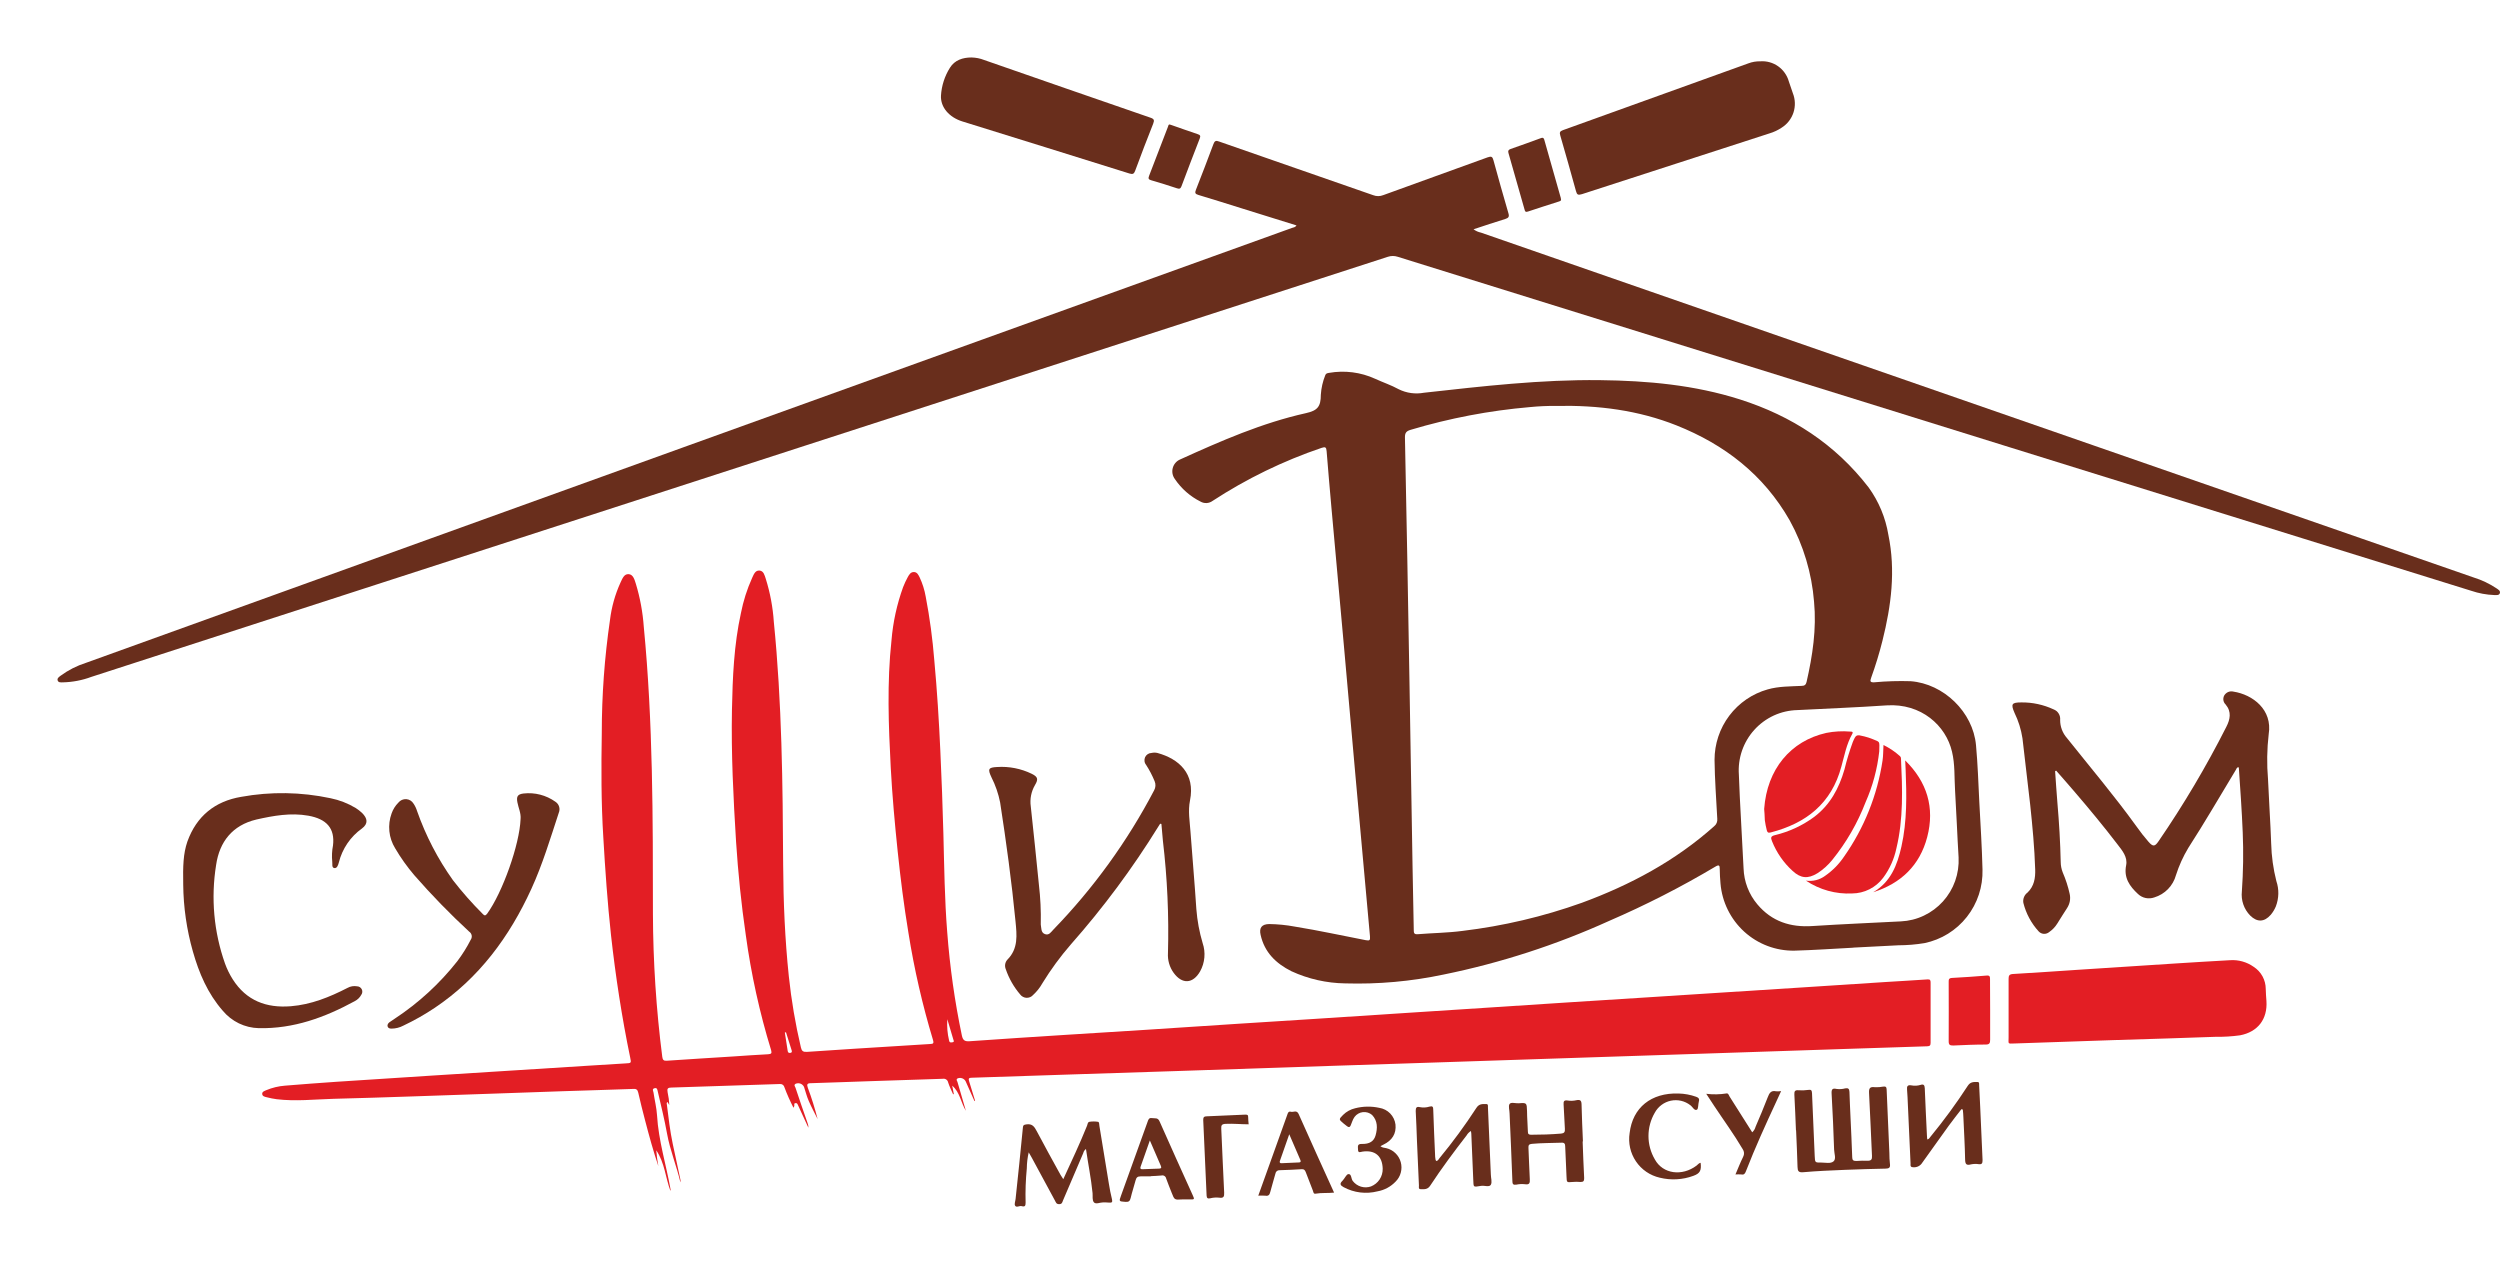 <svg width="87" height="44" viewBox="0 0 87 44" fill="none" xmlns="http://www.w3.org/2000/svg">
<g clip-path="url(#clip0_3987_24286)">
<path d="M33.912 38.32C33.81 38.09 33.706 37.861 33.605 37.63C33.579 37.58 33.535 37.542 33.481 37.524C33.428 37.505 33.369 37.508 33.318 37.532C33.267 37.567 33.3 37.609 33.318 37.646C33.413 37.976 33.509 38.304 33.613 38.657C33.433 38.36 33.407 38.008 33.137 37.782L33.193 38.072L33.168 38.082C33.109 37.947 33.042 37.813 32.995 37.668C32.987 37.626 32.963 37.59 32.928 37.566C32.892 37.542 32.85 37.534 32.808 37.542C31.975 37.571 31.14 37.595 30.307 37.624C29.611 37.646 28.917 37.675 28.221 37.695C28.087 37.695 28.071 37.738 28.113 37.856C28.247 38.214 28.358 38.574 28.454 38.946C28.35 38.735 28.237 38.528 28.144 38.312C28.075 38.156 28.035 37.988 27.98 37.825C27.955 37.772 27.91 37.73 27.854 37.71C27.798 37.69 27.737 37.693 27.683 37.718C27.615 37.761 27.671 37.817 27.683 37.852C27.817 38.263 27.962 38.675 28.104 39.085C28.125 39.135 28.135 39.19 28.132 39.245L27.77 38.458C27.752 38.417 27.734 38.375 27.674 38.39C27.614 38.404 27.655 38.458 27.641 38.49C27.626 38.523 27.63 38.516 27.614 38.551C27.495 38.32 27.389 38.081 27.298 37.837C27.29 37.801 27.269 37.77 27.239 37.749C27.208 37.728 27.171 37.719 27.135 37.724C25.879 37.767 24.623 37.808 23.365 37.847C23.242 37.847 23.208 37.883 23.232 38.005C23.265 38.154 23.285 38.305 23.291 38.457L23.23 38.349C23.186 38.375 23.204 38.417 23.208 38.447C23.265 38.902 23.317 39.358 23.411 39.805C23.497 40.22 23.586 40.634 23.678 41.05C23.686 41.081 23.686 41.114 23.678 41.145C23.545 40.574 23.317 40.03 23.213 39.448C23.125 38.957 23.002 38.473 22.891 37.986C22.877 37.929 22.873 37.843 22.777 37.87C22.681 37.896 22.734 37.968 22.742 38.019C22.781 38.288 22.849 38.547 22.865 38.815C22.917 39.696 23.183 40.536 23.337 41.398C23.337 41.413 23.335 41.429 23.331 41.444C23.157 40.976 23.134 40.469 22.838 40.03C22.852 40.215 22.876 40.399 22.911 40.582C22.735 40.059 22.59 39.53 22.451 38.997C22.367 38.676 22.285 38.353 22.212 38.029C22.187 37.918 22.142 37.884 22.028 37.895C21.216 37.925 20.402 37.947 19.59 37.974L17.183 38.058C15.322 38.12 13.461 38.192 11.601 38.239C10.944 38.258 10.287 38.332 9.629 38.253C9.513 38.237 9.397 38.215 9.284 38.185C9.22 38.169 9.133 38.156 9.125 38.072C9.117 37.989 9.205 37.966 9.266 37.938C9.474 37.851 9.694 37.798 9.918 37.781C10.514 37.73 11.112 37.689 11.71 37.646C12.824 37.572 13.939 37.499 15.055 37.429L17.761 37.258L20.546 37.082C20.947 37.056 21.358 37.029 21.763 37.007C21.97 36.996 21.972 36.999 21.931 36.805C21.639 35.395 21.422 33.973 21.263 32.543C21.14 31.41 21.061 30.274 20.995 29.137C20.92 27.927 20.922 26.717 20.942 25.508C20.942 24.191 21.038 22.875 21.228 21.572C21.283 21.124 21.405 20.687 21.592 20.276C21.655 20.15 21.709 19.972 21.874 19.98C22.038 19.989 22.083 20.178 22.128 20.317C22.276 20.805 22.368 21.308 22.404 21.817C22.726 25.139 22.721 28.473 22.722 31.805C22.728 33.468 22.836 35.129 23.047 36.778C23.061 36.886 23.098 36.923 23.209 36.913C23.977 36.86 24.746 36.814 25.514 36.765C25.915 36.739 26.326 36.707 26.731 36.688C26.842 36.681 26.865 36.653 26.835 36.546C26.434 35.238 26.139 33.899 25.954 32.543C25.797 31.468 25.686 30.38 25.615 29.29C25.52 27.76 25.443 26.231 25.472 24.698C25.495 23.569 25.541 22.442 25.784 21.338C25.866 20.916 25.997 20.505 26.173 20.114C26.227 20.002 26.276 19.845 26.427 19.855C26.578 19.866 26.608 20.022 26.648 20.14C26.801 20.627 26.895 21.131 26.929 21.64C27.211 24.451 27.239 27.274 27.254 30.095C27.261 31.392 27.316 32.685 27.451 33.974C27.539 34.807 27.679 35.634 27.871 36.449C27.9 36.577 27.947 36.614 28.086 36.605C29.175 36.528 30.264 36.464 31.353 36.395C31.694 36.373 32.035 36.349 32.377 36.331C32.482 36.331 32.5 36.293 32.47 36.196C32.101 34.974 31.815 33.727 31.614 32.466C31.458 31.525 31.338 30.575 31.239 29.625C31.14 28.674 31.05 27.688 30.998 26.717C30.921 25.239 30.864 23.76 31.024 22.282C31.076 21.649 31.213 21.026 31.429 20.429C31.476 20.31 31.53 20.193 31.592 20.08C31.639 19.997 31.691 19.904 31.805 19.907C31.919 19.909 31.961 20.009 32.004 20.093C32.104 20.307 32.175 20.533 32.215 20.765C32.356 21.499 32.455 22.239 32.514 22.983C32.611 24.032 32.676 25.083 32.724 26.135C32.769 27.097 32.804 28.058 32.83 29.02C32.86 30.158 32.872 31.298 32.963 32.435C33.054 33.645 33.224 34.848 33.473 36.036C33.508 36.197 33.567 36.247 33.74 36.235C34.855 36.154 35.97 36.086 37.085 36.013L39.791 35.843L43.088 35.627L45.778 35.456L49.109 35.239L51.772 35.066L54.622 34.88L57.312 34.709L60.129 34.528L62.819 34.356L65.636 34.173C66.118 34.142 66.598 34.117 67.078 34.083C67.17 34.076 67.185 34.114 67.185 34.193C67.185 34.892 67.185 35.591 67.185 36.29C67.185 36.38 67.157 36.408 67.066 36.411C66.065 36.441 65.065 36.473 64.066 36.508L58.549 36.691L55.324 36.797L49.726 36.982L46.438 37.089L40.936 37.273L37.648 37.379C36.37 37.421 35.093 37.465 33.814 37.505C33.716 37.505 33.695 37.536 33.726 37.63C33.799 37.853 33.859 38.081 33.932 38.302L33.912 38.32ZM32.967 35.469C32.949 35.717 32.97 35.967 33.028 36.209C33.042 36.29 33.096 36.281 33.148 36.271C33.221 36.258 33.185 36.208 33.175 36.172C33.106 35.931 33.034 35.696 32.967 35.469ZM27.349 35.923L27.312 35.933C27.345 36.149 27.378 36.364 27.413 36.581C27.423 36.636 27.459 36.648 27.508 36.64C27.558 36.632 27.563 36.598 27.551 36.556C27.485 36.341 27.418 36.128 27.35 35.916L27.349 35.923Z" fill="#E31E24"/>
<path d="M64.492 32.98C63.809 33.016 63.125 33.064 62.442 33.083C61.798 33.092 61.176 32.856 60.699 32.422C60.223 31.988 59.927 31.388 59.873 30.744C59.86 30.578 59.847 30.411 59.847 30.246C59.847 30.118 59.827 30.08 59.698 30.157C58.507 30.866 57.271 31.497 55.999 32.047C54.153 32.884 52.218 33.511 50.233 33.915C49.109 34.153 47.961 34.256 46.812 34.222C46.166 34.213 45.528 34.069 44.94 33.798C44.404 33.529 44.003 33.141 43.869 32.532C43.812 32.285 43.911 32.161 44.169 32.157C44.468 32.161 44.767 32.191 45.061 32.246C45.891 32.38 46.709 32.56 47.533 32.719C47.667 32.744 47.686 32.719 47.675 32.584C47.506 30.734 47.338 28.883 47.173 27.032C47.04 25.528 46.906 24.024 46.772 22.52C46.628 20.899 46.481 19.278 46.333 17.657C46.276 17.003 46.217 16.351 46.166 15.698C46.156 15.564 46.121 15.542 45.994 15.585C44.655 16.039 43.379 16.66 42.195 17.433C42.135 17.477 42.064 17.502 41.991 17.506C41.917 17.51 41.844 17.493 41.78 17.456C41.419 17.276 41.111 17.005 40.885 16.67C40.845 16.616 40.817 16.553 40.804 16.486C40.792 16.42 40.794 16.351 40.812 16.286C40.829 16.221 40.861 16.16 40.905 16.109C40.949 16.057 41.004 16.017 41.066 15.99C42.488 15.345 43.917 14.718 45.449 14.377C45.85 14.287 45.965 14.151 45.965 13.736C45.98 13.505 46.031 13.278 46.117 13.064C46.139 12.992 46.194 12.986 46.25 12.976C46.794 12.881 47.353 12.952 47.856 13.182C48.123 13.306 48.415 13.402 48.676 13.546C48.948 13.681 49.257 13.723 49.556 13.667C51.592 13.441 53.626 13.205 55.68 13.229C57.333 13.248 58.968 13.396 60.554 13.901C62.349 14.474 63.866 15.454 65.029 16.964C65.382 17.452 65.617 18.016 65.715 18.611C65.973 19.857 65.815 21.08 65.51 22.295C65.401 22.732 65.269 23.163 65.116 23.587C65.07 23.712 65.082 23.751 65.225 23.744C65.646 23.705 66.069 23.693 66.491 23.706C67.643 23.794 68.66 24.782 68.765 25.93C68.825 26.587 68.847 27.248 68.88 27.908C68.921 28.692 68.972 29.476 68.991 30.259C69.008 30.856 68.816 31.44 68.447 31.908C68.078 32.377 67.557 32.699 66.975 32.82C66.674 32.87 66.369 32.895 66.064 32.896C65.541 32.926 65.018 32.95 64.494 32.977L64.492 32.98ZM54.159 14.126C53.849 14.123 53.539 14.137 53.23 14.168C51.829 14.289 50.444 14.553 49.096 14.956C48.938 15.002 48.89 15.062 48.892 15.225C48.95 18.048 49.002 20.87 49.049 23.693C49.087 25.854 49.123 28.015 49.157 30.176C49.169 30.907 49.187 31.638 49.199 32.369C49.199 32.459 49.208 32.521 49.332 32.511C49.854 32.468 50.379 32.464 50.899 32.395C52.313 32.225 53.704 31.898 55.046 31.418C56.731 30.798 58.296 29.963 59.647 28.758C59.688 28.727 59.72 28.686 59.74 28.639C59.76 28.591 59.767 28.54 59.761 28.489C59.725 27.807 59.674 27.126 59.666 26.443C59.666 25.888 59.846 25.348 60.18 24.905C60.514 24.462 60.983 24.141 61.515 23.991C61.9 23.881 62.297 23.889 62.692 23.869C62.794 23.869 62.844 23.834 62.868 23.735C63.078 22.814 63.219 21.888 63.129 20.94C63.05 19.946 62.761 18.98 62.28 18.107C61.373 16.517 60.015 15.47 58.343 14.804C57.011 14.275 55.617 14.097 54.159 14.126ZM60.59 28.594C60.614 29.047 60.648 29.631 60.676 30.218C60.691 30.678 60.86 31.12 61.156 31.471C61.659 32.07 62.312 32.278 63.076 32.226C64.1 32.16 65.128 32.117 66.152 32.064C66.43 32.051 66.702 31.983 66.953 31.863C67.204 31.744 67.429 31.576 67.615 31.37C67.802 31.163 67.946 30.921 68.039 30.659C68.132 30.396 68.173 30.117 68.159 29.838C68.111 29.06 68.084 28.281 68.036 27.504C68.008 27.053 68.036 26.598 67.93 26.16C67.72 25.252 66.86 24.469 65.656 24.547C64.621 24.618 63.584 24.657 62.547 24.711C62.264 24.718 61.986 24.782 61.728 24.9C61.471 25.019 61.24 25.188 61.05 25.399C60.859 25.61 60.714 25.857 60.621 26.126C60.529 26.395 60.492 26.68 60.513 26.963C60.53 27.465 60.556 27.963 60.59 28.594Z" fill="#692E1C"/>
<path d="M45.119 7.845L43.219 7.253C42.715 7.096 42.211 6.935 41.704 6.784C41.59 6.75 41.577 6.711 41.617 6.608C41.825 6.078 42.029 5.547 42.227 5.015C42.268 4.904 42.312 4.881 42.425 4.925C44.209 5.55 45.998 6.167 47.783 6.791C47.897 6.836 48.023 6.836 48.136 6.791C49.34 6.35 50.559 5.918 51.768 5.476C51.902 5.428 51.938 5.452 51.973 5.58C52.141 6.195 52.314 6.809 52.493 7.421C52.531 7.547 52.493 7.585 52.382 7.621C52.016 7.732 51.653 7.857 51.279 7.979C51.355 8.036 51.443 8.076 51.537 8.095L86.092 20.099C86.368 20.185 86.63 20.31 86.872 20.47C86.93 20.512 87.02 20.555 86.996 20.639C86.972 20.724 86.873 20.708 86.801 20.708C86.527 20.698 86.257 20.647 85.998 20.559L69.946 15.568L48.641 8.936C48.53 8.899 48.41 8.899 48.298 8.936C38.199 12.21 28.099 15.483 18 18.755L3.177 23.556C2.861 23.674 2.527 23.738 2.19 23.746C2.123 23.746 2.033 23.759 2.007 23.681C1.98 23.603 2.055 23.557 2.108 23.516C2.377 23.319 2.675 23.167 2.991 23.067L23.993 15.49L44.961 7.932C45.013 7.914 45.073 7.914 45.119 7.845Z" fill="#692E1C"/>
<path d="M71.518 26.836C71.544 27.204 71.567 27.572 71.598 27.941C71.657 28.626 71.698 29.311 71.713 30C71.714 30.123 71.738 30.245 71.783 30.36C71.887 30.601 71.969 30.852 72.025 31.109C72.044 31.192 72.045 31.279 72.03 31.364C72.014 31.449 71.981 31.529 71.934 31.601C71.813 31.778 71.708 31.965 71.59 32.145C71.519 32.259 71.425 32.357 71.314 32.434C71.262 32.478 71.195 32.501 71.127 32.498C71.059 32.494 70.995 32.465 70.948 32.415C70.69 32.134 70.506 31.792 70.413 31.421C70.401 31.353 70.409 31.284 70.434 31.221C70.46 31.157 70.502 31.102 70.557 31.062C70.789 30.84 70.833 30.559 70.825 30.265C70.801 29.506 70.73 28.752 70.65 27.998C70.569 27.244 70.465 26.463 70.382 25.695C70.335 25.386 70.242 25.087 70.105 24.807C69.971 24.498 70.006 24.444 70.346 24.444C70.732 24.44 71.114 24.523 71.464 24.686C71.537 24.713 71.6 24.763 71.641 24.83C71.683 24.896 71.701 24.974 71.693 25.052C71.691 25.285 71.776 25.51 71.93 25.684C72.742 26.704 73.586 27.7 74.347 28.756C74.48 28.945 74.622 29.127 74.774 29.301C74.926 29.471 74.989 29.462 75.115 29.279C75.989 28.005 76.778 26.674 77.476 25.295C77.609 25.036 77.666 24.772 77.452 24.516C77.41 24.476 77.383 24.424 77.374 24.367C77.366 24.311 77.376 24.253 77.403 24.203C77.435 24.149 77.483 24.107 77.54 24.082C77.598 24.058 77.662 24.053 77.722 24.068C78.397 24.172 79.088 24.698 78.951 25.547C78.89 26.068 78.882 26.595 78.927 27.118C78.958 27.864 79.011 28.61 79.037 29.356C79.048 29.796 79.109 30.234 79.217 30.661C79.315 30.948 79.308 31.261 79.199 31.544C79.156 31.648 79.097 31.745 79.025 31.832C78.797 32.093 78.55 32.101 78.306 31.86C78.199 31.751 78.117 31.618 78.067 31.473C78.017 31.328 78 31.173 78.017 31.02C78.065 30.339 78.075 29.655 78.047 28.973C78.017 28.227 77.963 27.481 77.913 26.736C77.911 26.721 77.905 26.707 77.897 26.695C77.836 26.707 77.826 26.762 77.803 26.799C77.256 27.703 76.727 28.618 76.154 29.506C75.974 29.805 75.829 30.124 75.723 30.457C75.673 30.639 75.578 30.805 75.446 30.941C75.314 31.076 75.151 31.175 74.97 31.23C74.874 31.264 74.77 31.271 74.669 31.251C74.569 31.23 74.477 31.182 74.402 31.111C74.114 30.843 73.901 30.551 73.99 30.11C74.046 29.825 73.856 29.601 73.692 29.388C73.203 28.748 72.689 28.129 72.164 27.518C71.962 27.285 71.763 27.052 71.554 26.818L71.518 26.836Z" fill="#692E1C"/>
<path d="M73.548 36.196L70.109 36.313C69.854 36.322 69.899 36.335 69.899 36.102C69.899 35.43 69.899 34.747 69.899 34.07C69.899 33.954 69.919 33.903 70.052 33.895C70.814 33.852 71.577 33.797 72.34 33.747L75.67 33.531C76.316 33.49 76.961 33.45 77.607 33.415C77.898 33.395 78.188 33.476 78.427 33.645C78.556 33.728 78.662 33.842 78.736 33.977C78.809 34.112 78.848 34.264 78.848 34.418C78.848 34.552 78.864 34.696 78.872 34.836C78.914 35.465 78.573 35.911 77.953 36.029C77.672 36.068 77.389 36.085 77.105 36.081C76.027 36.122 74.951 36.152 73.548 36.196Z" fill="#E31E24"/>
<path d="M40.373 28.666C40.35 28.701 40.327 28.735 40.306 28.771C39.411 30.219 38.394 31.588 37.268 32.863C36.903 33.283 36.573 33.733 36.281 34.207C36.195 34.362 36.085 34.503 35.954 34.623C35.926 34.657 35.89 34.682 35.85 34.7C35.81 34.717 35.767 34.725 35.723 34.724C35.68 34.722 35.637 34.711 35.599 34.69C35.56 34.67 35.527 34.641 35.501 34.606C35.281 34.348 35.112 34.052 35.002 33.731C34.978 33.675 34.971 33.614 34.98 33.555C34.99 33.495 35.017 33.44 35.058 33.395C35.441 33.011 35.386 32.539 35.34 32.066C35.206 30.68 35.017 29.303 34.805 27.928C34.745 27.622 34.643 27.327 34.502 27.049C34.368 26.762 34.391 26.707 34.7 26.692C35.114 26.665 35.529 26.746 35.904 26.928C36.12 27.035 36.139 27.116 36.017 27.321C35.886 27.545 35.835 27.807 35.871 28.064C35.97 28.971 36.063 29.88 36.154 30.789C36.207 31.243 36.229 31.7 36.219 32.157C36.218 32.162 36.218 32.167 36.219 32.172C36.242 32.295 36.219 32.453 36.364 32.507C36.508 32.56 36.576 32.433 36.657 32.351C38.051 30.913 39.232 29.281 40.163 27.505C40.19 27.457 40.206 27.403 40.209 27.348C40.212 27.293 40.203 27.237 40.181 27.186C40.1 26.988 40 26.797 39.883 26.616C39.853 26.58 39.834 26.535 39.829 26.488C39.823 26.442 39.83 26.394 39.849 26.351C39.869 26.308 39.9 26.271 39.94 26.245C39.979 26.219 40.025 26.204 40.072 26.203C40.14 26.187 40.211 26.187 40.279 26.203C41.024 26.408 41.601 26.92 41.412 27.856C41.338 28.223 41.404 28.584 41.429 28.947C41.495 29.842 41.574 30.736 41.633 31.636C41.664 32.037 41.737 32.434 41.852 32.82C41.907 32.98 41.927 33.151 41.912 33.32C41.897 33.489 41.847 33.654 41.765 33.802C41.516 34.239 41.138 34.262 40.842 33.853C40.7 33.656 40.63 33.414 40.645 33.17C40.681 31.865 40.622 30.558 40.469 29.26C40.449 29.064 40.434 28.868 40.417 28.673L40.373 28.666Z" fill="#692E1C"/>
<path d="M61.259 2.134C61.48 2.118 61.699 2.179 61.88 2.307C62.061 2.435 62.192 2.622 62.252 2.836L62.392 3.246C62.477 3.46 62.484 3.697 62.413 3.916C62.341 4.135 62.195 4.322 62 4.444C61.871 4.53 61.73 4.597 61.581 4.641C59.405 5.345 57.227 6.05 55.05 6.757C54.916 6.798 54.878 6.777 54.844 6.649C54.667 6.003 54.483 5.358 54.297 4.714C54.267 4.614 54.282 4.567 54.388 4.53C56.54 3.757 58.691 2.982 60.84 2.206C60.974 2.155 61.116 2.131 61.259 2.134Z" fill="#692E1C"/>
<path d="M33.807 2C33.958 2.003 34.106 2.032 34.246 2.087C36.172 2.759 38.1 3.427 40.029 4.093C40.163 4.137 40.18 4.18 40.13 4.307C39.915 4.844 39.706 5.397 39.503 5.944C39.462 6.057 39.415 6.071 39.304 6.038C37.367 5.43 35.425 4.828 33.49 4.226C33.029 4.082 32.725 3.73 32.746 3.328C32.767 2.983 32.874 2.649 33.058 2.358C33.223 2.091 33.504 2 33.807 2Z" fill="#692E1C"/>
<path d="M6.376 30.786C6.364 30.141 6.376 29.711 6.52 29.289C6.84 28.396 7.486 27.883 8.393 27.73C9.422 27.543 10.478 27.56 11.502 27.778C11.811 27.841 12.108 27.956 12.379 28.119C12.456 28.168 12.528 28.224 12.595 28.286C12.796 28.481 12.818 28.666 12.595 28.832C12.196 29.117 11.911 29.536 11.792 30.013C11.77 30.094 11.734 30.224 11.635 30.209C11.536 30.195 11.575 30.064 11.562 29.985C11.543 29.798 11.552 29.609 11.588 29.424C11.661 28.825 11.365 28.5 10.73 28.386C10.118 28.277 9.516 28.386 8.92 28.52C8.086 28.719 7.638 29.296 7.521 30.099C7.335 31.251 7.441 32.431 7.83 33.531C7.899 33.722 7.988 33.905 8.097 34.077C8.572 34.827 9.274 35.085 10.121 35.017C10.826 34.96 11.47 34.7 12.091 34.38C12.194 34.322 12.313 34.303 12.429 34.324C12.462 34.325 12.495 34.335 12.523 34.353C12.551 34.371 12.574 34.396 12.589 34.426C12.604 34.456 12.611 34.49 12.608 34.524C12.605 34.557 12.594 34.59 12.574 34.617C12.523 34.712 12.444 34.789 12.348 34.839C11.306 35.407 10.217 35.806 9.004 35.78C8.764 35.774 8.529 35.717 8.313 35.613C8.097 35.508 7.906 35.358 7.752 35.173C7.228 34.575 6.925 33.863 6.711 33.107C6.497 32.352 6.384 31.572 6.376 30.786Z" fill="#692E1C"/>
<path d="M18.116 28.502C18.135 28.298 18.041 28.114 18.005 27.92C17.969 27.727 18.005 27.639 18.218 27.614C18.61 27.569 19.005 27.671 19.327 27.9C19.389 27.94 19.436 28 19.457 28.071C19.479 28.142 19.474 28.218 19.445 28.286C19.152 29.177 18.883 30.078 18.491 30.934C17.726 32.606 16.669 34.039 15.127 35.074C14.78 35.306 14.416 35.512 14.039 35.691C13.911 35.759 13.769 35.795 13.624 35.796C13.571 35.796 13.512 35.785 13.491 35.727C13.469 35.669 13.503 35.613 13.552 35.575C13.602 35.538 13.686 35.482 13.75 35.441C14.572 34.899 15.302 34.227 15.912 33.453C16.09 33.218 16.247 32.967 16.381 32.704C16.397 32.682 16.408 32.657 16.413 32.63C16.419 32.604 16.419 32.576 16.414 32.55C16.408 32.523 16.398 32.498 16.383 32.475C16.367 32.453 16.348 32.434 16.325 32.419C15.655 31.8 15.019 31.146 14.419 30.459C14.169 30.166 13.945 29.852 13.75 29.518C13.64 29.339 13.571 29.137 13.55 28.928C13.529 28.718 13.555 28.507 13.627 28.309C13.677 28.166 13.758 28.036 13.865 27.93C13.898 27.889 13.939 27.858 13.986 27.837C14.034 27.816 14.085 27.807 14.136 27.81C14.188 27.814 14.238 27.829 14.282 27.856C14.326 27.883 14.363 27.92 14.39 27.965C14.444 28.044 14.486 28.132 14.514 28.224C14.815 29.081 15.235 29.891 15.762 30.63C16.081 31.042 16.426 31.433 16.795 31.801C16.854 31.864 16.888 31.879 16.95 31.801C17.488 31.061 18.083 29.388 18.116 28.502Z" fill="#692E1C"/>
<path d="M62.499 39.334C62.482 38.922 62.467 38.508 62.444 38.095C62.438 37.978 62.462 37.929 62.589 37.941C62.701 37.95 62.813 37.946 62.925 37.929C63.028 37.912 63.052 37.942 63.058 38.041C63.086 38.773 63.121 39.501 63.152 40.231C63.163 40.458 63.16 40.46 63.382 40.457C63.526 40.457 63.702 40.503 63.805 40.417C63.908 40.331 63.831 40.148 63.827 40.007C63.806 39.357 63.777 38.708 63.74 38.059C63.732 37.912 63.764 37.861 63.912 37.895C64.013 37.909 64.116 37.902 64.214 37.875C64.316 37.855 64.357 37.891 64.361 37.997C64.369 38.287 64.385 38.578 64.397 38.867C64.419 39.334 64.441 39.808 64.457 40.267C64.457 40.375 64.496 40.402 64.598 40.402C64.731 40.392 64.865 40.389 64.999 40.394C65.12 40.394 65.152 40.344 65.145 40.227C65.109 39.497 65.084 38.767 65.043 38.039C65.035 37.879 65.066 37.812 65.239 37.834C65.34 37.84 65.442 37.833 65.541 37.813C65.624 37.802 65.652 37.83 65.655 37.916C65.684 38.652 65.718 39.387 65.75 40.122C65.75 40.251 65.756 40.38 65.77 40.508C65.788 40.636 65.736 40.665 65.624 40.668C65.148 40.679 64.671 40.691 64.197 40.711C63.722 40.731 63.235 40.75 62.756 40.793C62.589 40.808 62.558 40.755 62.554 40.609C62.543 40.185 62.522 39.761 62.504 39.337L62.499 39.334Z" fill="#692E1C"/>
<path d="M37.002 41.036C37.293 40.401 37.58 39.796 37.83 39.173C37.848 39.126 37.85 39.051 37.91 39.039C38.01 39.023 38.111 39.023 38.211 39.039C38.259 39.048 38.25 39.132 38.259 39.181C38.369 39.853 38.476 40.516 38.587 41.183C38.618 41.368 38.65 41.554 38.697 41.735C38.723 41.84 38.688 41.859 38.599 41.851C38.509 41.843 38.465 41.844 38.39 41.843C38.281 41.843 38.139 41.917 38.07 41.843C38.002 41.769 38.032 41.63 38.021 41.519C37.97 41.005 37.866 40.503 37.792 39.985C37.744 40.02 37.71 40.071 37.697 40.129C37.462 40.676 37.229 41.223 36.995 41.77C36.969 41.829 36.965 41.905 36.861 41.905C36.757 41.905 36.748 41.844 36.715 41.785L35.897 40.272C35.871 40.226 35.843 40.18 35.799 40.102C35.757 40.286 35.735 40.473 35.733 40.661C35.694 41.057 35.68 41.455 35.691 41.852C35.691 41.956 35.672 42.008 35.557 41.974C35.477 41.95 35.37 42.04 35.324 41.954C35.293 41.897 35.335 41.8 35.343 41.719C35.432 40.892 35.517 40.065 35.597 39.236C35.605 39.157 35.625 39.144 35.708 39.13C35.921 39.094 35.997 39.207 36.083 39.372C36.35 39.882 36.63 40.38 36.905 40.883C36.936 40.931 36.963 40.972 37.002 41.036Z" fill="#692E1C"/>
<path d="M68.258 38.599C68.108 38.794 67.954 38.985 67.81 39.184C67.493 39.622 67.18 40.063 66.865 40.504C66.825 40.551 66.772 40.587 66.713 40.606C66.653 40.625 66.59 40.627 66.529 40.613C66.468 40.587 66.489 40.531 66.487 40.488C66.455 39.806 66.425 39.125 66.394 38.443C66.386 38.271 66.381 38.099 66.366 37.929C66.354 37.808 66.377 37.746 66.517 37.771C66.623 37.792 66.732 37.786 66.835 37.754C66.936 37.722 66.976 37.754 66.982 37.868C67.003 38.416 67.031 38.964 67.057 39.511C67.057 39.556 67.065 39.603 67.069 39.653C67.134 39.642 67.151 39.593 67.181 39.558C67.648 38.99 68.082 38.396 68.483 37.779C68.573 37.645 68.689 37.652 68.814 37.653C68.888 37.653 68.872 37.719 68.874 37.762C68.889 38.013 68.9 38.266 68.911 38.519C68.937 39.136 68.963 39.753 68.993 40.37C68.993 40.481 68.972 40.527 68.86 40.513C68.771 40.5 68.68 40.502 68.592 40.52C68.428 40.565 68.389 40.512 68.386 40.347C68.377 39.857 68.347 39.37 68.326 38.882C68.326 38.791 68.313 38.702 68.305 38.613L68.258 38.599Z" fill="#692E1C"/>
<path d="M49.983 40.404C50.044 40.396 50.064 40.34 50.096 40.302C50.556 39.745 50.984 39.161 51.378 38.555C51.473 38.406 51.592 38.421 51.721 38.421C51.794 38.421 51.779 38.485 51.78 38.531L51.881 40.867C51.881 40.989 51.934 41.136 51.881 41.23C51.827 41.324 51.655 41.247 51.537 41.269C51.241 41.32 51.287 41.312 51.269 41.04C51.245 40.503 51.224 39.977 51.201 39.445C51.201 39.421 51.194 39.395 51.189 39.359C51.126 39.396 51.073 39.449 51.037 39.513C50.596 40.082 50.167 40.658 49.771 41.261C49.679 41.402 49.561 41.386 49.437 41.383C49.355 41.383 49.38 41.304 49.379 41.257C49.354 40.735 49.332 40.215 49.31 39.694C49.296 39.351 49.287 39.007 49.267 38.663C49.267 38.544 49.296 38.503 49.41 38.528C49.521 38.551 49.635 38.545 49.743 38.511C49.855 38.48 49.877 38.517 49.877 38.623C49.894 39.172 49.92 39.719 49.944 40.267C49.957 40.308 49.942 40.364 49.983 40.404Z" fill="#692E1C"/>
<path d="M55.076 39.726C55.092 40.15 55.107 40.575 55.129 40.998C55.129 41.095 55.108 41.133 55.005 41.133C54.909 41.124 54.813 41.124 54.717 41.133C54.52 41.15 54.523 41.153 54.515 40.947C54.501 40.598 54.483 40.248 54.469 39.9C54.469 39.804 54.441 39.758 54.335 39.766C53.993 39.779 53.65 39.774 53.309 39.806C53.208 39.816 53.186 39.853 53.19 39.941C53.209 40.306 53.216 40.672 53.237 41.036C53.245 41.171 53.224 41.236 53.067 41.211C52.966 41.2 52.864 41.205 52.765 41.226C52.659 41.242 52.631 41.207 52.631 41.101C52.603 40.316 52.567 39.532 52.533 38.748C52.533 38.636 52.483 38.493 52.533 38.419C52.584 38.345 52.742 38.402 52.852 38.394C53.133 38.373 53.131 38.377 53.141 38.67C53.141 38.907 53.165 39.142 53.17 39.379C53.17 39.464 53.2 39.489 53.283 39.489C53.63 39.489 53.977 39.478 54.325 39.449C54.437 39.439 54.465 39.392 54.458 39.285C54.438 39.001 54.434 38.716 54.413 38.431C54.405 38.321 54.436 38.282 54.547 38.297C54.652 38.315 54.761 38.311 54.865 38.286C54.989 38.261 55.035 38.298 55.038 38.43C55.047 38.86 55.068 39.29 55.086 39.719L55.076 39.726Z" fill="#692E1C"/>
<path d="M69.257 35.138C69.257 35.486 69.257 35.836 69.257 36.185C69.257 36.295 69.236 36.349 69.11 36.35C68.73 36.35 68.352 36.367 67.972 36.384C67.856 36.384 67.814 36.363 67.814 36.236C67.82 35.549 67.814 34.862 67.814 34.174C67.814 34.091 67.814 34.04 67.929 34.032C68.335 34.01 68.739 33.983 69.143 33.949C69.253 33.94 69.253 34 69.253 34.075L69.257 35.138Z" fill="#E31E24"/>
<path d="M54.321 6.926C54.339 6.989 54.286 7 54.242 7.015C53.886 7.13 53.53 7.241 53.172 7.362C53.089 7.39 53.072 7.362 53.054 7.29C52.868 6.636 52.682 5.982 52.495 5.328C52.473 5.254 52.487 5.214 52.568 5.185C52.917 5.066 53.261 4.938 53.608 4.812C53.666 4.79 53.712 4.773 53.741 4.863C53.93 5.535 54.124 6.207 54.315 6.887C54.317 6.898 54.318 6.909 54.321 6.926Z" fill="#692E1C"/>
<path d="M40.049 40.937C39.931 40.937 39.813 40.937 39.697 40.937C39.581 40.937 39.546 40.98 39.52 41.071C39.466 41.278 39.396 41.482 39.347 41.691C39.32 41.8 39.28 41.833 39.163 41.825C38.937 41.806 38.936 41.816 39.015 41.598C39.322 40.746 39.628 39.895 39.934 39.044C39.962 38.968 39.977 38.892 40.089 38.91C40.201 38.927 40.294 38.882 40.356 39.031C40.731 39.886 41.12 40.732 41.503 41.585C41.575 41.743 41.574 41.743 41.396 41.74C41.31 41.74 41.225 41.74 41.139 41.74C40.871 41.757 40.871 41.758 40.774 41.508C40.712 41.343 40.64 41.18 40.583 41.013C40.579 40.995 40.572 40.977 40.562 40.962C40.551 40.946 40.537 40.933 40.522 40.923C40.506 40.913 40.488 40.907 40.469 40.904C40.451 40.902 40.432 40.903 40.414 40.908C40.292 40.921 40.169 40.923 40.046 40.93L40.049 40.937ZM40.015 39.687C39.898 40.019 39.796 40.31 39.693 40.602C39.67 40.667 39.693 40.691 39.756 40.689L40.331 40.668C40.398 40.668 40.431 40.648 40.397 40.571C40.274 40.293 40.155 40.012 40.015 39.687Z" fill="#692E1C"/>
<path d="M43.788 41.609C43.952 41.148 44.114 40.7 44.275 40.252C44.448 39.768 44.621 39.283 44.795 38.8C44.816 38.739 44.834 38.665 44.922 38.689C45.01 38.714 45.121 38.619 45.19 38.762C45.591 39.67 46.008 40.578 46.426 41.503C46.204 41.527 45.991 41.503 45.783 41.54C45.707 41.555 45.707 41.481 45.689 41.435C45.606 41.22 45.521 41.007 45.44 40.79C45.414 40.726 45.385 40.683 45.306 40.688C45.05 40.704 44.794 40.716 44.537 40.723C44.5 40.72 44.464 40.731 44.435 40.755C44.406 40.778 44.388 40.811 44.383 40.848C44.327 41.06 44.259 41.27 44.205 41.482C44.181 41.585 44.138 41.628 44.031 41.61C43.95 41.605 43.869 41.604 43.788 41.609ZM44.866 39.472C44.749 39.806 44.645 40.102 44.541 40.399C44.522 40.453 44.541 40.482 44.594 40.48L45.202 40.453C45.258 40.453 45.278 40.426 45.254 40.371L44.866 39.472Z" fill="#692E1C"/>
<path d="M48.039 39.887C48.102 39.945 48.173 39.937 48.242 39.956C48.362 39.984 48.472 40.044 48.56 40.13C48.649 40.215 48.713 40.323 48.746 40.442C48.779 40.561 48.78 40.687 48.748 40.806C48.717 40.926 48.654 41.034 48.566 41.121C48.398 41.297 48.179 41.415 47.94 41.458C47.542 41.56 47.121 41.509 46.759 41.314C46.65 41.254 46.605 41.199 46.716 41.093C46.792 41.02 46.85 40.868 46.921 40.859C47.038 40.845 47.013 41.019 47.077 41.099C47.15 41.193 47.25 41.262 47.363 41.296C47.477 41.33 47.598 41.327 47.71 41.288C47.833 41.239 47.938 41.154 48.011 41.044C48.084 40.933 48.121 40.803 48.118 40.67C48.105 40.227 47.85 40.013 47.414 40.076C47.35 40.084 47.258 40.144 47.259 40.002C47.259 39.906 47.22 39.804 47.393 39.809C47.66 39.817 47.813 39.715 47.87 39.512C47.941 39.261 47.945 39.007 47.749 38.801C47.705 38.763 47.654 38.735 47.599 38.718C47.544 38.701 47.486 38.696 47.429 38.702C47.372 38.708 47.317 38.726 47.267 38.755C47.217 38.783 47.173 38.822 47.139 38.868C47.105 38.916 47.078 38.969 47.058 39.025C46.969 39.274 46.97 39.275 46.756 39.097C46.586 38.954 46.586 38.954 46.74 38.798C46.855 38.684 47 38.605 47.157 38.568C47.433 38.497 47.721 38.492 47.999 38.553C48.143 38.575 48.276 38.644 48.378 38.748C48.48 38.853 48.545 38.989 48.563 39.134C48.595 39.45 48.45 39.688 48.135 39.837L48.039 39.887Z" fill="#692E1C"/>
<path d="M59.182 40.465C59.215 40.734 59.158 40.837 58.929 40.919C58.555 41.057 58.148 41.079 57.761 40.984C57.423 40.907 57.126 40.705 56.931 40.416C56.736 40.128 56.657 39.776 56.711 39.431C56.815 38.544 57.459 38.024 58.413 38.054C58.621 38.059 58.827 38.097 59.024 38.167C59.107 38.197 59.148 38.236 59.12 38.332C59.092 38.427 59.107 38.591 59.052 38.618C58.961 38.661 58.902 38.516 58.823 38.461C58.728 38.387 58.619 38.335 58.502 38.308C58.386 38.281 58.264 38.28 58.147 38.304C58.03 38.329 57.919 38.378 57.823 38.45C57.727 38.521 57.647 38.612 57.589 38.718C57.444 38.965 57.367 39.246 57.367 39.533C57.367 39.82 57.444 40.101 57.589 40.348C57.868 40.858 58.538 40.942 59.04 40.563C59.086 40.53 59.119 40.473 59.182 40.465Z" fill="#692E1C"/>
<path d="M40.708 4.333L40.785 4.358C41.083 4.461 41.379 4.569 41.678 4.668C41.764 4.696 41.787 4.727 41.752 4.816C41.536 5.37 41.324 5.925 41.115 6.483C41.083 6.566 41.045 6.581 40.96 6.553C40.662 6.453 40.361 6.36 40.058 6.272C39.969 6.246 39.953 6.211 39.986 6.125C40.208 5.555 40.425 4.985 40.644 4.414C40.659 4.376 40.659 4.325 40.708 4.333Z" fill="#692E1C"/>
<path d="M61.983 37.97L61.82 38.325C61.445 39.132 61.078 39.938 60.759 40.758C60.728 40.837 60.696 40.892 60.6 40.871C60.531 40.866 60.462 40.866 60.394 40.871C60.482 40.665 60.562 40.458 60.661 40.258C60.684 40.216 60.695 40.169 60.692 40.121C60.689 40.074 60.673 40.028 60.645 39.989C60.34 39.47 59.984 38.985 59.653 38.485L59.377 38.064C59.613 38.093 59.852 38.089 60.087 38.051C60.151 38.044 60.162 38.118 60.19 38.161C60.451 38.572 60.711 38.985 60.977 39.404C61.034 39.353 61.075 39.285 61.094 39.211C61.239 38.871 61.385 38.531 61.517 38.185C61.572 38.041 61.63 37.937 61.809 37.977C61.867 37.981 61.925 37.979 61.983 37.97Z" fill="#692E1C"/>
<path d="M43.453 39.126C43.186 39.126 42.918 39.097 42.651 39.11C42.517 39.117 42.493 39.16 42.5 39.282C42.536 40.021 42.562 40.761 42.601 41.503C42.609 41.644 42.577 41.702 42.43 41.679C42.323 41.667 42.215 41.675 42.11 41.702C42.038 41.716 41.994 41.702 41.99 41.61C41.953 40.73 41.914 39.85 41.872 38.97C41.872 38.873 41.907 38.851 41.991 38.848C42.439 38.831 42.889 38.81 43.337 38.789C43.401 38.789 43.439 38.797 43.436 38.873C43.433 38.95 43.448 39.033 43.453 39.126Z" fill="#692E1C"/>
<path d="M65.398 26.146C65.331 26.759 65.17 27.358 64.92 27.922C64.642 28.644 64.253 29.318 63.767 29.92C63.619 30.105 63.442 30.264 63.243 30.391C62.915 30.591 62.666 30.568 62.386 30.311C62.071 30.026 61.825 29.672 61.667 29.276C61.616 29.151 61.62 29.1 61.767 29.063C62.26 28.945 62.724 28.73 63.132 28.43C63.688 28.01 63.997 27.435 64.187 26.779C64.265 26.456 64.362 26.138 64.476 25.826C64.591 25.557 64.598 25.557 64.878 25.627C64.977 25.651 65.074 25.683 65.168 25.721C65.431 25.835 65.406 25.766 65.398 26.146Z" fill="#E31E24"/>
<path d="M62.846 30.646C63.082 30.681 63.322 30.621 63.514 30.479C63.774 30.299 63.998 30.071 64.175 29.807C64.874 28.813 65.332 27.668 65.513 26.464C65.538 26.296 65.534 26.123 65.545 25.927C65.754 26.029 65.948 26.16 66.122 26.317C66.133 26.328 66.142 26.341 66.148 26.356C66.153 26.371 66.156 26.387 66.155 26.403C66.203 27.451 66.243 28.498 65.993 29.529C65.915 29.898 65.758 30.246 65.533 30.548C65.407 30.716 65.244 30.853 65.057 30.947C64.87 31.041 64.664 31.091 64.455 31.092C63.885 31.121 63.321 30.964 62.846 30.646Z" fill="#E31E24"/>
<path d="M61.393 28.153C61.491 26.767 62.315 25.784 63.556 25.505C63.83 25.451 64.109 25.436 64.387 25.459C64.439 25.459 64.506 25.459 64.455 25.548C64.256 25.899 64.187 26.293 64.08 26.674C63.738 27.962 62.854 28.651 61.618 28.97C61.528 28.993 61.503 28.963 61.484 28.892C61.455 28.777 61.432 28.661 61.416 28.544C61.408 28.389 61.404 28.233 61.393 28.153Z" fill="#E31E24"/>
<path d="M66.301 26.463C67.062 27.213 67.336 28.106 67.067 29.13C66.808 30.119 66.151 30.743 65.186 31.05C65.798 30.696 66.027 30.101 66.17 29.459C66.368 28.575 66.352 27.678 66.316 26.781C66.311 26.677 66.306 26.571 66.301 26.463Z" fill="#E31E24"/>
</g>
<defs>
<clipPath id="clip0_3987_24286">
<rect width="85" height="40" fill="white" transform="translate(2 2)"/>
</clipPath>
</defs>
</svg>
